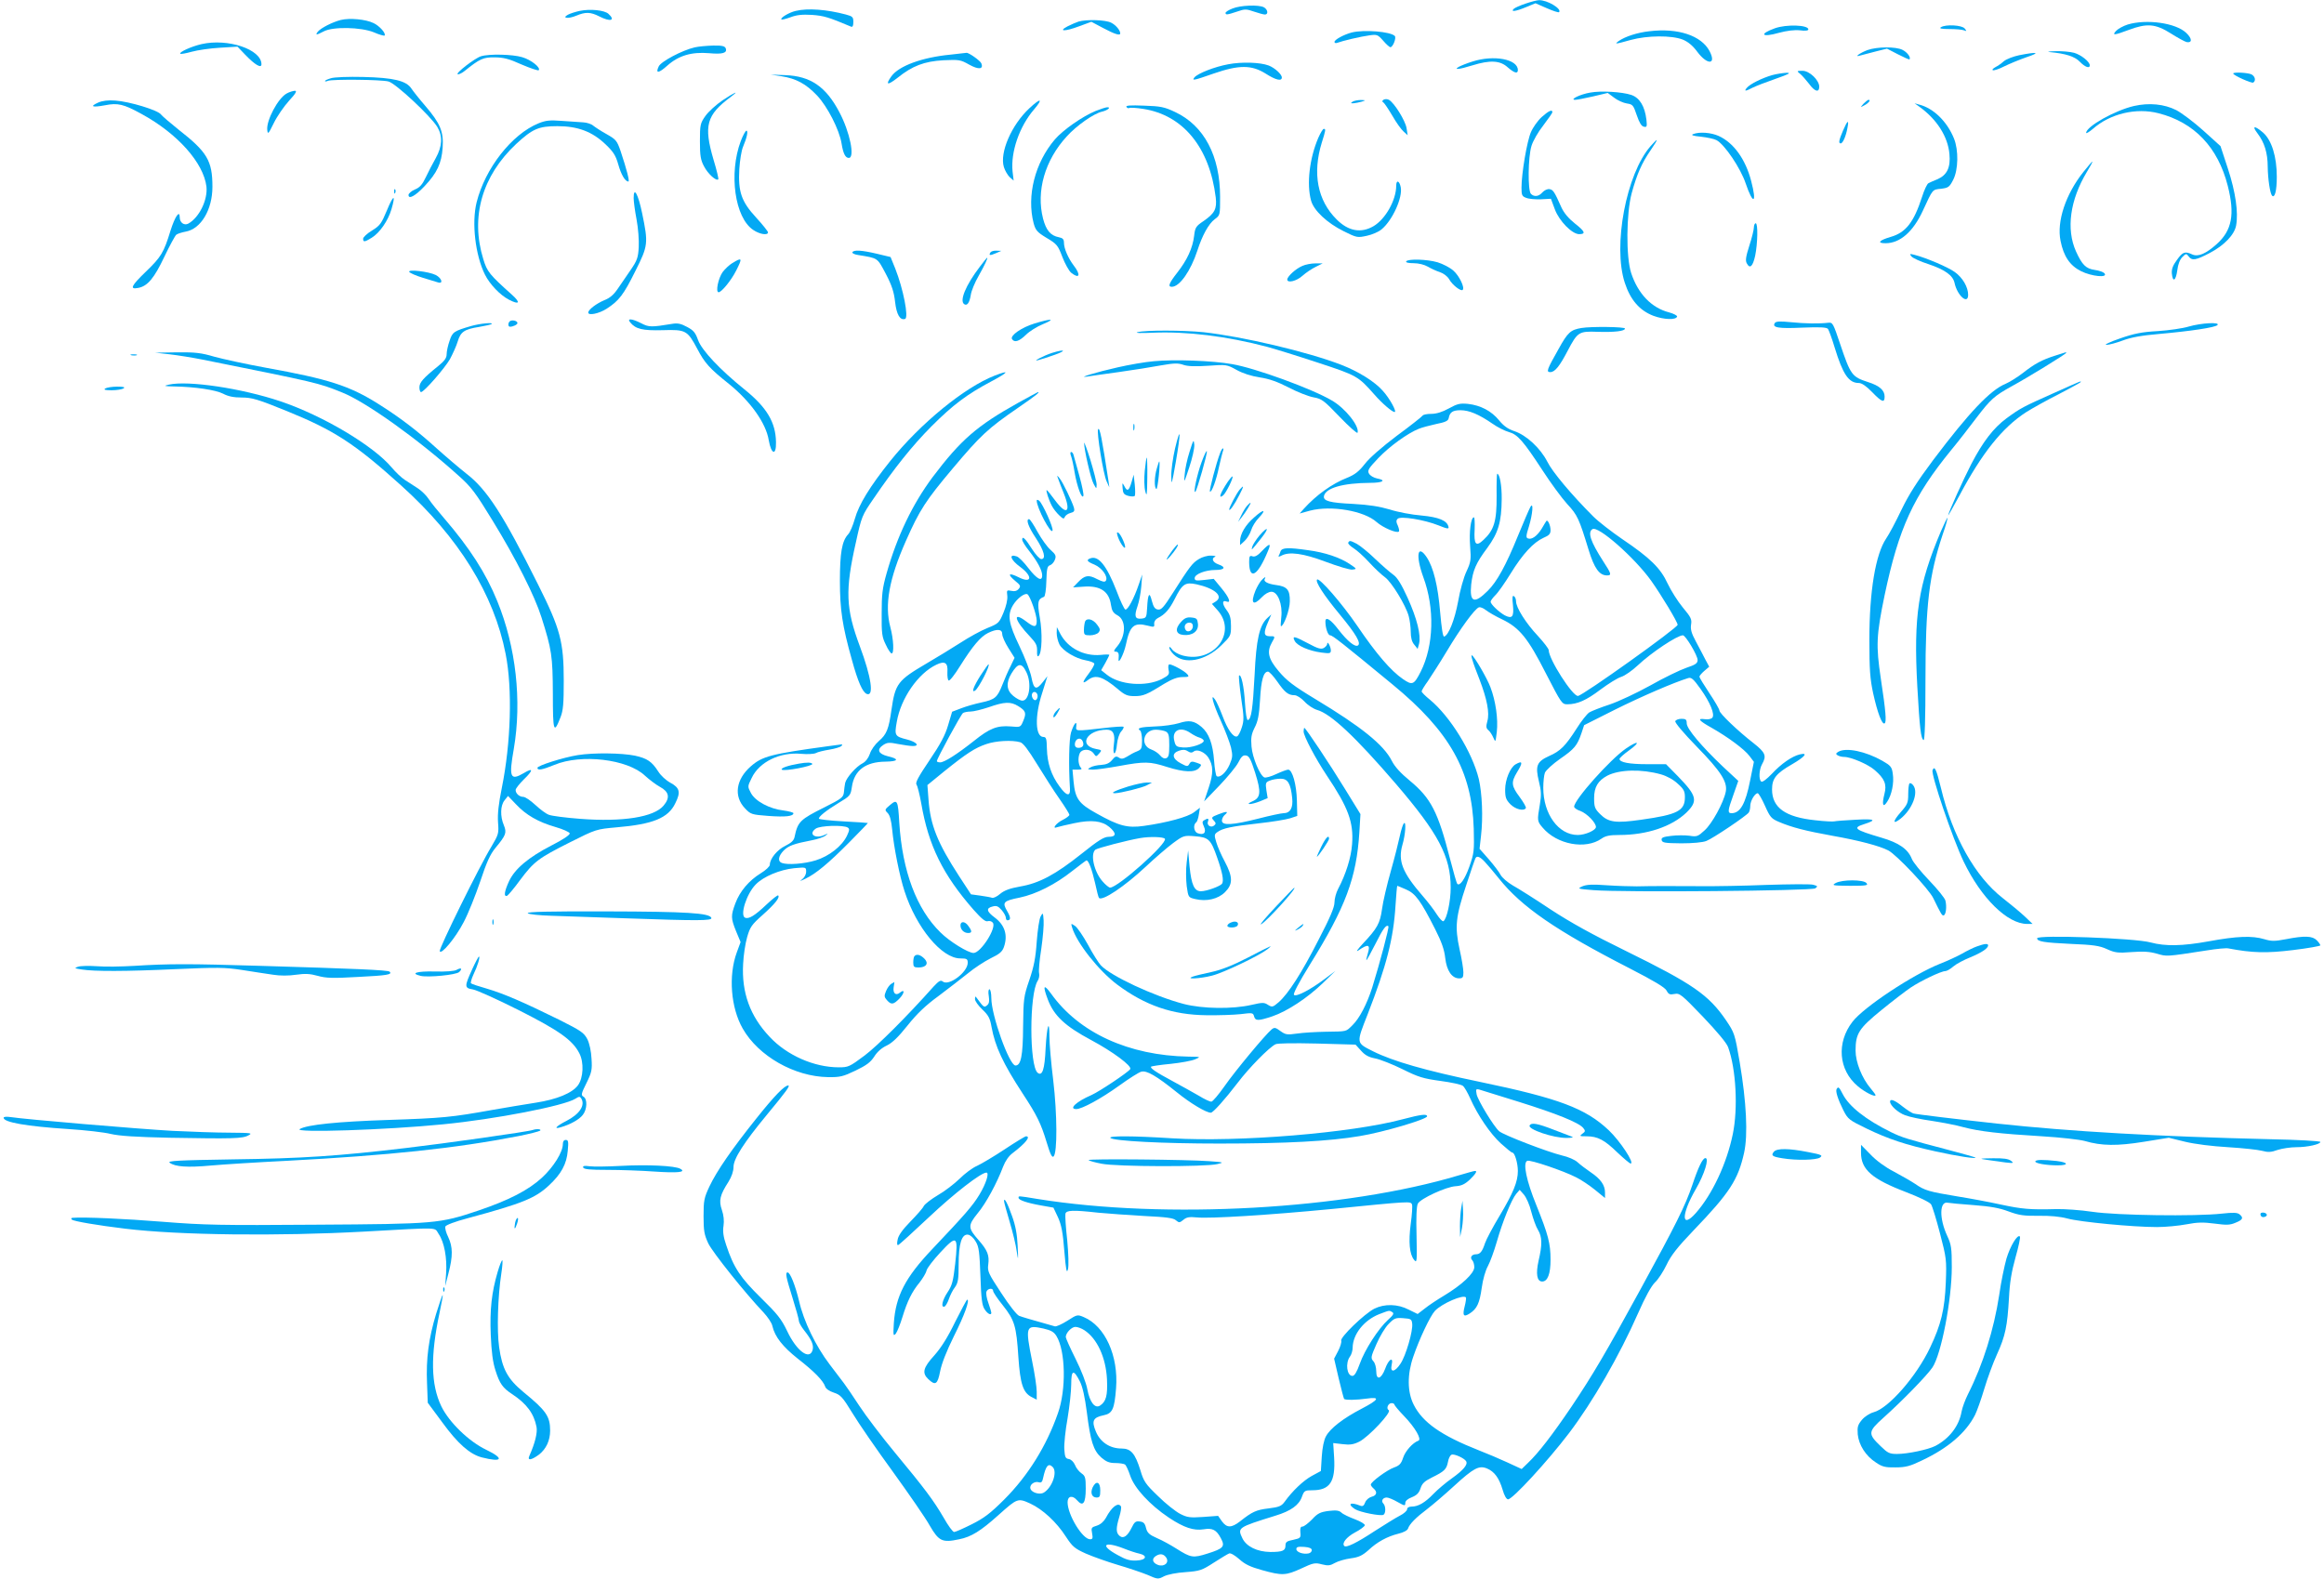 <?xml version="1.0" standalone="no"?>
<!DOCTYPE svg PUBLIC "-//W3C//DTD SVG 20010904//EN"
 "http://www.w3.org/TR/2001/REC-SVG-20010904/DTD/svg10.dtd">
<svg version="1.0" xmlns="http://www.w3.org/2000/svg"
 width="1280pt" height="870pt" viewBox="0 0 1280 870"
 preserveAspectRatio="xMidYMid meet">
<g transform="translate(0,870) scale(0.1,-0.1)"
fill="#03a9f4" stroke="none">
<path d="M8402 8680 c-30 -10 -59 -23 -65 -29 -18 -18 11 -14 69 10 l51 21 62
-27 c34 -15 64 -25 68 -22 17 18 -66 68 -111 66 -11 0 -45 -9 -74 -19z"/>
<path d="M6788 8653 c-21 -8 -38 -19 -38 -24 0 -12 9 -11 63 7 43 15 51 15 94
0 26 -9 53 -16 60 -16 20 0 16 28 -6 40 -29 15 -130 11 -173 -7z"/>
<path d="M3193 8640 c-23 -5 -52 -14 -65 -21 -36 -20 2 -24 47 -5 50 21 78 20
125 -4 62 -32 92 -23 51 14 -22 20 -100 28 -158 16z"/>
<path d="M4383 8640 c-36 -8 -88 -39 -79 -47 2 -3 25 3 50 12 34 13 64 16 118
13 66 -5 90 -12 216 -65 8 -3 12 5 12 26 0 27 -4 31 -41 41 -105 28 -210 36
-276 20z"/>
<path d="M1877 8590 c-47 -12 -109 -44 -126 -64 -17 -21 -8 -20 32 1 50 27
205 24 276 -5 29 -13 56 -20 59 -18 10 11 -28 54 -61 69 -43 21 -131 29 -180
17z"/>
<path d="M5940 8581 c-14 -5 -41 -16 -60 -26 -55 -29 -14 -29 63 0 l68 25 66
-35 c62 -33 93 -43 93 -29 0 17 -24 46 -50 59 -31 16 -136 19 -180 6z"/>
<path d="M11719 8565 c-25 -8 -54 -24 -64 -35 -24 -26 -11 -25 69 5 101 38
148 34 232 -19 38 -24 78 -46 88 -48 31 -5 30 20 -3 51 -58 55 -218 77 -322
46z"/>
<path d="M9775 8544 c-89 -32 -72 -52 22 -25 45 12 86 17 116 14 29 -4 47 -2
47 5 0 25 -122 29 -185 6z"/>
<path d="M10690 8550 c-11 -7 3 -10 47 -10 34 0 70 -3 80 -7 16 -6 16 -5 4 10
-15 19 -105 24 -131 7z"/>
<path d="M9085 8528 c-66 -7 -133 -29 -168 -53 -28 -20 -21 -19 65 5 92 25
225 26 286 2 29 -12 55 -33 80 -67 56 -75 107 -72 68 3 -45 86 -174 129 -331
110z"/>
<path d="M7445 8521 c-42 -11 -95 -39 -95 -52 0 -6 7 -8 15 -5 29 11 130 35
176 41 43 6 47 5 77 -29 17 -20 35 -36 40 -36 14 0 34 52 24 62 -24 24 -168
36 -237 19z"/>
<path d="M1110 8457 c-57 -13 -126 -45 -117 -53 3 -3 31 2 63 11 33 9 102 19
155 22 l97 6 43 -45 c54 -56 89 -76 89 -52 0 82 -185 144 -330 111z"/>
<path d="M3826 8439 c-69 -16 -186 -78 -198 -105 -19 -40 -1 -39 48 5 62 55
133 76 229 68 75 -7 102 1 92 27 -5 12 -20 16 -69 15 -35 -1 -81 -5 -102 -10z"/>
<path d="M10285 8424 c-42 -16 -76 -41 -40 -30 11 3 49 13 84 22 l64 16 60
-31 c33 -17 62 -30 64 -28 9 10 -12 39 -38 52 -36 19 -141 18 -194 -1z"/>
<path d="M11290 8413 c87 -8 137 -24 165 -53 29 -30 55 -39 55 -20 0 20 -48
58 -86 69 -22 6 -68 10 -104 9 -36 -1 -49 -3 -30 -5z"/>
<path d="M5235 8399 c-156 -15 -285 -62 -326 -120 -34 -48 -21 -51 34 -8 82
66 147 91 253 97 87 4 94 3 142 -24 52 -29 80 -26 67 7 -6 15 -70 60 -82 58
-5 -1 -44 -5 -88 -10z"/>
<path d="M11122 8396 c-34 -7 -72 -22 -85 -33 -12 -11 -33 -26 -47 -33 -14 -8
-20 -15 -13 -17 6 -2 34 7 61 21 28 14 84 37 124 51 78 26 62 31 -40 11z"/>
<path d="M2649 8390 c-33 -10 -142 -94 -128 -99 6 -2 23 6 38 18 83 67 103 76
165 75 48 0 80 -8 148 -39 49 -21 91 -35 95 -32 13 14 -42 58 -91 72 -52 16
-183 19 -227 5z"/>
<path d="M8110 8361 c-30 -9 -64 -23 -75 -29 -31 -18 1 -15 75 8 97 30 152 27
193 -10 38 -33 57 -38 57 -16 0 60 -132 85 -250 47z"/>
<path d="M6765 8346 c-76 -14 -167 -50 -186 -72 -16 -20 -6 -18 106 21 139 48
208 48 285 0 56 -36 90 -44 90 -22 0 18 -39 53 -72 66 -47 18 -150 21 -223 7z"/>
<path d="M9916 8292 c11 -9 32 -34 48 -54 31 -43 56 -50 56 -15 -1 36 -54 87
-92 87 -33 0 -33 -1 -12 -18z"/>
<path d="M9760 8286 c-55 -16 -122 -49 -139 -70 -17 -20 -8 -20 32 1 18 9 75
31 127 49 74 26 87 33 60 33 -19 -1 -55 -6 -80 -13z"/>
<path d="M12300 8295 c0 -10 101 -55 110 -50 16 10 11 34 -9 45 -20 10 -101
14 -101 5z"/>
<path d="M4304 8280 c82 -13 135 -42 196 -106 57 -60 123 -189 135 -264 9 -56
21 -80 40 -80 35 0 6 143 -52 252 -74 141 -159 199 -298 204 l-80 3 59 -9z"/>
<path d="M1823 8269 c-18 -5 -33 -12 -33 -15 0 -4 8 -3 17 1 26 9 292 7 333
-4 39 -10 232 -190 269 -251 30 -51 27 -106 -9 -171 -17 -30 -42 -78 -55 -106
-19 -40 -33 -56 -60 -67 -19 -8 -35 -22 -35 -30 0 -26 37 -6 88 48 69 73 94
126 100 212 6 89 -13 134 -95 230 -33 38 -67 81 -77 96 -28 43 -97 60 -266 64
-80 2 -160 -1 -177 -7z"/>
<path d="M1579 8185 c-48 -26 -113 -149 -107 -201 3 -26 6 -23 36 38 18 37 56
92 84 123 38 41 45 55 32 55 -11 -1 -31 -7 -45 -15z"/>
<path d="M8759 8190 c-55 -9 -116 -39 -84 -40 11 0 56 9 100 19 l80 19 35 -26
c19 -15 51 -29 70 -32 33 -5 36 -9 55 -65 14 -41 26 -61 39 -63 17 -4 18 1 14
39 -9 74 -37 120 -83 136 -51 17 -167 24 -226 13z"/>
<path d="M3979 8147 c-35 -24 -77 -62 -94 -86 -28 -40 -30 -48 -30 -139 0 -81
4 -104 23 -139 21 -41 67 -82 78 -71 3 3 -9 52 -26 108 -55 188 -40 246 96
347 50 38 21 25 -47 -20z"/>
<path d="M7621 8151 c-9 -6 -10 -11 -2 -15 6 -4 28 -37 50 -74 21 -37 49 -76
62 -87 l22 -20 -6 39 c-7 42 -68 140 -97 156 -9 5 -22 5 -29 1z"/>
<path d="M541 8135 c-49 -22 -33 -28 37 -15 71 14 102 7 202 -48 198 -108 341
-269 357 -400 8 -73 -40 -171 -100 -204 -23 -12 -47 6 -47 34 0 44 -26 6 -51
-73 -37 -121 -52 -145 -135 -225 -82 -79 -92 -100 -42 -90 51 10 87 53 143
171 29 61 59 116 66 122 8 6 31 13 52 17 84 15 147 121 147 247 0 144 -29 192
-188 316 -45 36 -88 73 -95 82 -16 24 -175 72 -252 77 -40 3 -71 -1 -94 -11z"/>
<path d="M5670 8104 c-99 -92 -165 -245 -141 -324 6 -20 21 -45 32 -56 l22
-19 -6 50 c-11 107 37 248 119 343 51 60 36 64 -26 6z"/>
<path d="M7450 8140 c-12 -8 -11 -10 5 -9 11 1 31 5 45 9 24 8 24 8 -5 9 -16
0 -37 -4 -45 -9z"/>
<path d="M10264 8129 c-19 -22 -19 -22 3 -10 24 12 39 31 25 31 -5 0 -17 -10
-28 -21z"/>
<path d="M10570 8113 c97 -69 159 -166 167 -262 7 -73 -13 -115 -65 -138 -20
-8 -43 -18 -50 -22 -8 -3 -24 -38 -36 -76 -45 -139 -89 -196 -172 -220 -65
-19 -78 -35 -29 -35 80 0 152 63 206 180 55 119 51 115 99 120 41 5 47 9 68
50 28 55 30 163 4 227 -38 94 -113 167 -192 187 l-25 7 25 -18z"/>
<path d="M11753 8116 c-104 -24 -263 -113 -263 -148 0 -5 17 5 37 22 95 84
239 118 362 86 196 -50 327 -187 381 -400 40 -157 23 -245 -60 -320 -60 -54
-103 -72 -135 -58 -41 19 -53 15 -85 -30 -23 -31 -30 -51 -28 -75 5 -51 22
-40 30 18 4 33 14 59 28 73 20 20 22 20 34 4 19 -26 40 -22 118 19 78 41 135
100 144 151 13 71 -3 184 -45 312 l-41 125 -94 85 c-52 47 -119 97 -149 113
-67 34 -150 42 -234 23z"/>
<path d="M6204 8111 c4 -6 11 -9 16 -6 5 3 40 1 77 -5 219 -34 365 -212 399
-488 7 -63 -5 -87 -69 -131 -40 -27 -45 -35 -50 -80 -8 -67 -38 -133 -93 -203
-46 -59 -53 -78 -30 -78 43 0 104 87 141 200 27 84 62 147 95 172 30 22 30 22
30 123 0 226 -88 393 -248 468 -59 28 -80 32 -171 35 -76 3 -102 1 -97 -7z"/>
<path d="M6035 8089 c-73 -30 -179 -104 -225 -157 -110 -129 -156 -311 -117
-462 11 -39 19 -49 72 -81 56 -33 62 -41 86 -104 14 -37 36 -76 48 -87 46 -37
56 -14 15 39 -31 41 -54 94 -54 126 0 19 -7 26 -28 30 -46 9 -70 38 -87 102
-39 152 10 322 130 453 55 61 150 127 195 137 30 7 52 25 28 24 -7 0 -35 -9
-63 -20z"/>
<path d="M8491 8055 c-21 -19 -48 -57 -59 -83 -22 -50 -52 -229 -52 -306 0
-41 3 -48 26 -56 14 -6 50 -9 81 -8 l55 3 22 -59 c24 -64 94 -135 133 -136 39
0 33 15 -22 58 -35 28 -60 57 -75 89 -39 88 -46 98 -66 101 -11 2 -28 -6 -39
-18 -20 -23 -45 -26 -63 -8 -18 18 -16 203 3 264 8 27 37 78 65 113 27 36 50
68 50 73 0 17 -21 7 -59 -27z"/>
<path d="M2967 8021 c-148 -60 -295 -248 -342 -436 -28 -113 -7 -291 46 -398
27 -54 84 -113 132 -138 58 -30 66 -17 17 27 -124 111 -137 127 -158 196 -72
232 -7 459 181 635 90 83 123 98 227 98 112 0 192 -30 265 -100 43 -41 56 -61
70 -110 16 -57 38 -95 56 -95 8 0 -9 66 -43 168 -20 58 -26 64 -77 93 -31 17
-64 39 -74 47 -10 9 -35 17 -55 18 -20 1 -73 5 -117 8 -66 5 -88 3 -128 -13z"/>
<path d="M10151 7981 c-23 -54 -26 -71 -13 -71 12 0 29 40 37 84 10 50 1 45
-24 -13z"/>
<path d="M12434 7965 c38 -50 56 -108 56 -184 1 -69 13 -147 24 -159 15 -15
26 27 26 104 0 111 -28 201 -75 243 -48 41 -64 39 -31 -4z"/>
<path d="M7261 7941 c-49 -114 -65 -255 -40 -346 15 -55 89 -124 180 -169 72
-36 76 -36 127 -25 29 6 66 22 82 36 59 49 116 174 105 231 -7 37 -25 43 -25
9 0 -79 -59 -184 -125 -223 -69 -40 -138 -28 -203 37 -106 105 -134 254 -82
423 22 70 23 76 11 76 -5 0 -18 -22 -30 -49z"/>
<path d="M4080 7923 c-67 -179 -33 -423 69 -490 35 -24 81 -31 81 -13 0 5 -29
42 -65 81 -82 89 -100 142 -93 268 3 48 12 102 20 121 22 52 30 90 19 90 -5 0
-19 -26 -31 -57z"/>
<path d="M9325 7961 c-13 -5 -1 -10 43 -14 35 -4 73 -12 86 -19 45 -24 133
-155 161 -239 41 -121 63 -111 30 14 -31 120 -97 211 -179 248 -42 19 -106 24
-141 10z"/>
<path d="M9091 7895 c-134 -153 -209 -549 -142 -753 31 -95 82 -153 158 -182
57 -21 124 -24 130 -4 2 5 -18 16 -44 23 -97 25 -171 102 -209 217 -29 89 -27
328 3 440 29 105 55 165 104 236 45 66 45 74 0 23z"/>
<path d="M11475 7753 c-98 -123 -148 -274 -126 -380 17 -85 51 -136 113 -167
58 -29 150 -38 129 -12 -6 7 -30 16 -54 19 -48 7 -69 27 -103 102 -55 123 -33
283 60 438 19 31 33 57 30 57 -2 0 -24 -26 -49 -57z"/>
<path d="M2171 7644 c0 -11 3 -14 6 -6 3 7 2 16 -1 19 -3 4 -6 -2 -5 -13z"/>
<path d="M3490 7609 c0 -18 7 -71 16 -118 9 -47 14 -115 12 -152 -3 -58 -9
-74 -43 -124 -22 -32 -54 -79 -72 -105 -23 -34 -44 -52 -75 -64 -43 -18 -88
-52 -88 -68 0 -18 59 -6 101 21 68 44 93 76 158 207 71 141 72 153 38 318 -22
107 -47 152 -47 85z"/>
<path d="M2131 7541 c-30 -72 -38 -84 -82 -111 -27 -16 -49 -37 -49 -45 0 -20
8 -19 47 5 44 27 90 93 109 157 25 85 11 82 -25 -6z"/>
<path d="M9660 7448 c0 -13 -11 -58 -25 -101 -19 -60 -23 -83 -14 -98 17 -32
33 -17 46 42 14 68 16 179 3 179 -5 0 -10 -10 -10 -22z"/>
<path d="M4695 7311 c-3 -6 11 -13 32 -16 111 -18 104 -14 152 -104 34 -65 45
-101 51 -155 8 -69 27 -102 55 -93 21 8 -10 165 -54 277 l-26 64 -75 18 c-85
20 -126 22 -135 9z"/>
<path d="M5455 7309 c-11 -17 -2 -18 30 -4 l30 13 -27 1 c-15 1 -30 -4 -33
-10z"/>
<path d="M10528 7287 c8 -9 49 -28 93 -42 90 -30 135 -62 144 -103 15 -71 75
-123 75 -66 0 42 -30 94 -73 125 -37 27 -159 79 -222 95 -27 7 -29 6 -17 -9z"/>
<path d="M5397 7231 c-78 -102 -114 -189 -86 -207 16 -10 29 8 36 52 3 21 22
68 43 104 35 62 52 100 47 100 -2 0 -20 -22 -40 -49z"/>
<path d="M4034 7251 c-17 -10 -41 -33 -54 -50 -24 -34 -40 -111 -22 -111 16 0
70 66 97 120 35 69 33 74 -21 41z"/>
<path d="M7745 7260 c-4 -6 12 -10 41 -10 28 0 59 -8 78 -19 17 -10 47 -24 66
-30 21 -7 42 -23 52 -40 17 -31 65 -68 74 -58 13 12 -19 78 -51 106 -19 17
-58 37 -87 46 -58 17 -164 20 -173 5z"/>
<path d="M7173 7235 c-36 -15 -83 -58 -83 -75 0 -21 51 -9 84 21 19 17 52 39
73 49 l38 19 -40 0 c-22 0 -55 -6 -72 -14z"/>
<path d="M2254 7202 c4 -6 37 -21 74 -32 37 -11 75 -23 85 -26 30 -9 20 24
-13 41 -38 19 -156 33 -146 17z"/>
<path d="M2813 6933 c-15 -5 -18 -33 -4 -33 17 0 41 12 41 20 0 11 -22 18 -37
13z"/>
<path d="M3471 6924 c30 -37 68 -46 180 -43 126 4 135 -1 189 -102 42 -80 67
-108 176 -195 117 -95 203 -215 218 -309 14 -80 42 -87 40 -10 -2 109 -51 191
-174 290 -134 108 -234 214 -255 271 -15 42 -25 54 -61 73 -33 18 -52 22 -81
17 -116 -19 -129 -19 -171 3 -51 26 -81 29 -61 5z"/>
<path d="M5698 6918 c-72 -22 -136 -67 -124 -86 13 -21 39 -13 76 23 20 20 63
47 96 60 72 30 44 31 -48 3z"/>
<path d="M9775 6920 c-16 -25 21 -31 151 -25 100 4 134 2 142 -7 5 -7 22 -53
37 -103 45 -147 77 -195 133 -195 16 0 41 -17 73 -50 54 -56 69 -61 69 -25 0
35 -28 60 -91 80 -89 29 -96 38 -154 210 -38 113 -41 120 -65 117 -51 -6 -127
-5 -206 3 -61 6 -83 5 -89 -5z"/>
<path d="M2595 6904 c-96 -28 -103 -33 -119 -82 -9 -25 -16 -58 -16 -73 0 -21
-11 -37 -47 -66 -82 -66 -103 -90 -103 -117 0 -14 4 -26 9 -26 16 0 128 128
159 181 16 30 36 74 43 98 16 53 36 67 118 80 35 6 66 13 69 16 11 10 -64 3
-113 -11z"/>
<path d="M12055 6901 c-33 -10 -109 -21 -170 -25 -88 -5 -130 -13 -210 -41
-55 -19 -88 -35 -74 -35 15 0 55 11 90 24 45 17 104 28 199 36 179 16 310 36
323 49 18 18 -89 12 -158 -8z"/>
<path d="M8710 6893 c-60 -10 -75 -24 -126 -116 -65 -115 -69 -127 -45 -127
25 0 52 34 95 117 55 104 61 109 165 105 95 -3 151 4 151 18 0 10 -187 12
-240 3z"/>
<path d="M6265 6870 c-17 -5 21 -6 85 -3 185 8 408 -19 630 -78 41 -11 167
-50 279 -87 216 -71 221 -74 312 -177 41 -47 97 -95 110 -95 14 0 -26 74 -64
116 -44 51 -134 107 -229 144 -186 72 -544 156 -760 180 -111 11 -318 12 -363
0z"/>
<path d="M5795 6756 c-47 -15 -115 -51 -77 -40 13 3 54 16 90 29 69 24 58 33
-13 11z"/>
<path d="M935 6748 c44 -5 125 -18 180 -29 632 -127 638 -128 769 -181 133
-53 419 -258 641 -458 70 -62 94 -94 188 -248 129 -210 232 -415 269 -532 57
-180 62 -213 63 -422 0 -210 5 -225 42 -130 15 38 18 76 18 202 0 215 -19 285
-141 529 -194 388 -281 524 -397 613 -39 31 -112 93 -162 138 -109 99 -204
171 -320 244 -160 101 -276 138 -620 200 -110 20 -238 48 -285 61 -71 21 -104
25 -205 24 l-120 -2 80 -9z"/>
<path d="M11320 6741 c-73 -23 -114 -45 -180 -97 -30 -23 -72 -49 -93 -58 -85
-35 -201 -157 -400 -421 -89 -119 -134 -190 -175 -275 -30 -63 -67 -133 -83
-156 -59 -87 -93 -291 -93 -559 0 -166 4 -216 21 -295 24 -108 49 -174 63
-165 11 7 7 63 -21 247 -27 182 -25 237 21 459 78 370 158 544 367 800 39 47
100 126 137 175 81 106 99 122 196 176 85 46 300 178 300 184 0 5 5 6 -60 -15z"/>
<path d="M723 6743 c9 -2 23 -2 30 0 6 3 -1 5 -18 5 -16 0 -22 -2 -12 -5z"/>
<path d="M6355 6710 c-49 -4 -139 -20 -200 -34 -116 -26 -224 -59 -170 -51 17
3 95 14 175 25 80 11 185 28 234 37 73 13 96 13 124 3 23 -8 64 -10 136 -5
101 7 103 7 157 -23 34 -19 81 -34 127 -41 53 -8 98 -24 160 -56 48 -25 109
-49 137 -54 45 -8 57 -17 144 -108 52 -54 96 -93 98 -87 12 35 -67 135 -142
178 -108 64 -423 179 -549 200 -106 19 -318 27 -431 16z"/>
<path d="M5479 6631 c-167 -65 -410 -264 -576 -471 -111 -139 -173 -239 -195
-319 -10 -35 -26 -74 -37 -85 -34 -37 -45 -102 -45 -256 0 -158 13 -247 66
-435 33 -121 59 -179 82 -188 41 -16 25 93 -38 262 -78 209 -82 308 -22 573
31 142 34 149 96 239 117 172 214 293 320 400 119 119 196 177 332 249 94 50
102 64 17 31z"/>
<path d="M11315 6536 c-175 -78 -186 -84 -263 -140 -73 -54 -131 -130 -195
-253 -44 -85 -127 -270 -127 -282 0 -3 28 46 62 109 125 235 236 374 367 459
35 22 117 68 183 101 65 34 118 63 118 65 0 6 16 13 -145 -59z"/>
<path d="M930 6581 c-31 -7 -27 -9 30 -10 114 -2 228 -19 269 -40 28 -15 59
-21 103 -21 55 0 86 -9 244 -73 266 -108 378 -181 635 -413 316 -285 510 -599
574 -927 38 -192 29 -489 -21 -737 -18 -89 -24 -143 -21 -190 5 -62 3 -67 -37
-135 -65 -106 -289 -561 -284 -575 7 -23 87 73 132 160 25 47 65 148 91 224
35 106 55 150 84 185 58 70 63 83 46 125 -21 49 -19 109 4 137 l19 24 44 -46
c55 -59 123 -98 217 -125 42 -12 77 -28 79 -35 1 -9 -38 -35 -101 -67 -126
-65 -201 -128 -233 -196 -26 -56 -31 -88 -11 -81 6 3 39 42 71 86 77 103 101
121 276 209 143 72 145 72 255 82 201 17 286 51 325 134 30 60 24 84 -28 112
-24 13 -53 40 -66 61 -36 56 -61 73 -129 88 -74 15 -228 17 -315 3 -81 -13
-222 -58 -222 -70 0 -16 27 -11 93 16 148 62 403 32 499 -59 24 -22 61 -50 83
-62 50 -27 57 -59 20 -103 -53 -64 -226 -91 -460 -73 -79 6 -156 16 -171 22
-16 5 -49 30 -76 55 -26 24 -55 44 -66 44 -21 0 -42 18 -42 38 0 8 21 34 46
59 52 50 52 66 -1 34 -75 -44 -83 -24 -55 134 45 264 12 561 -91 813 -63 155
-152 293 -293 457 -34 39 -72 86 -85 106 -13 20 -40 46 -60 59 -20 13 -52 34
-71 46 -20 13 -52 44 -73 69 -101 120 -378 285 -612 364 -214 72 -509 116
-615 92z"/>
<path d="M580 6560 c-11 -7 -1 -10 35 -10 28 0 57 5 65 10 11 7 1 10 -35 10
-27 0 -57 -5 -65 -10z"/>
<path d="M5608 6481 c-228 -127 -316 -204 -471 -409 -111 -149 -196 -326 -254
-531 -23 -81 -27 -116 -27 -221 -1 -111 2 -130 23 -172 12 -27 27 -48 32 -48
14 0 11 76 -7 144 -33 124 -7 267 85 475 76 172 110 224 259 401 153 182 194
220 360 334 97 67 121 86 109 86 -1 0 -51 -27 -109 -59z"/>
<path d="M7980 6450 c-36 -20 -69 -30 -97 -30 -23 0 -45 -4 -48 -10 -3 -5 -67
-56 -142 -111 -82 -62 -151 -122 -176 -155 -32 -41 -55 -59 -97 -76 -84 -33
-170 -95 -239 -171 l-23 -26 58 16 c116 30 297 -1 366 -63 35 -31 112 -64 123
-52 3 3 0 17 -6 32 -10 20 -10 29 -1 38 16 16 146 -5 224 -36 49 -20 59 -21
56 -9 -7 35 -53 54 -149 63 -52 4 -131 19 -174 33 -58 17 -114 26 -203 31
-128 6 -165 16 -160 43 9 45 105 72 255 73 69 0 91 14 38 24 -20 4 -39 16 -45
27 -10 17 -2 29 52 86 61 64 162 137 223 161 17 7 59 18 95 26 50 10 66 17 69
32 6 33 22 44 65 44 48 0 102 -23 176 -74 28 -20 69 -40 90 -46 48 -13 79 -48
185 -210 46 -71 107 -154 137 -187 56 -60 65 -80 117 -250 32 -105 60 -143
102 -143 27 0 24 9 -21 78 -70 109 -87 160 -59 177 31 20 231 -156 323 -284
56 -79 146 -228 146 -243 0 -17 -522 -390 -549 -392 -30 -2 -161 203 -161 252
0 8 -27 43 -60 79 -66 70 -120 156 -120 190 0 12 -5 25 -12 29 -8 5 -10 -8 -5
-50 6 -64 -4 -77 -45 -56 -31 17 -78 61 -78 75 0 6 12 22 26 36 14 13 52 67
84 119 67 109 126 172 181 197 31 13 39 22 39 42 0 26 -15 60 -23 51 -2 -3
-14 -22 -26 -43 -25 -40 -55 -62 -76 -53 -11 4 -10 16 6 66 21 69 26 139 8
107 -6 -10 -37 -82 -69 -160 -65 -160 -115 -252 -166 -302 -74 -74 -101 -64
-91 35 9 78 26 118 89 202 60 82 78 142 79 268 1 74 -11 140 -25 140 -2 0 -4
-55 -3 -122 1 -139 -14 -188 -72 -242 -42 -40 -54 -26 -49 58 1 36 0 66 -4 66
-17 0 -27 -80 -21 -158 6 -76 4 -88 -20 -140 -15 -31 -36 -106 -46 -165 -19
-102 -52 -186 -77 -194 -7 -2 -14 45 -22 134 -12 146 -37 247 -74 303 -51 76
-62 10 -19 -109 64 -172 58 -378 -14 -521 -37 -73 -46 -77 -98 -41 -66 45
-147 139 -250 291 -86 126 -211 270 -223 257 -11 -11 37 -86 125 -192 90 -109
119 -159 100 -171 -16 -10 -57 23 -106 86 -44 58 -73 76 -73 46 0 -36 14 -76
26 -76 13 0 65 -41 344 -271 315 -259 437 -477 447 -794 3 -122 2 -135 -24
-209 -25 -70 -53 -110 -67 -95 -3 3 -21 65 -40 139 -66 258 -105 333 -221 429
-50 41 -83 77 -99 109 -45 89 -168 188 -422 341 -121 73 -158 102 -201 153
-57 67 -67 107 -38 158 20 34 19 36 -12 35 -33 0 -35 19 -8 80 l17 40 -21 -19
c-44 -40 -62 -117 -71 -315 -10 -188 -18 -242 -37 -248 -6 -2 -12 33 -16 94
-5 91 -21 163 -33 151 -2 -3 3 -59 12 -124 16 -105 16 -124 3 -163 -8 -25 -19
-46 -26 -48 -20 -7 -52 38 -79 111 -15 39 -33 80 -41 91 -29 43 -13 -20 31
-116 24 -53 49 -119 56 -147 10 -45 9 -55 -8 -95 -19 -43 -53 -74 -71 -63 -4
3 -11 41 -14 84 -7 95 -29 153 -69 187 -41 35 -69 39 -125 21 -26 -8 -86 -17
-131 -18 -80 -3 -104 -9 -82 -23 5 -3 10 -28 10 -55 0 -43 -3 -49 -27 -59 -16
-6 -40 -19 -55 -29 -22 -13 -32 -15 -45 -6 -15 10 -22 7 -38 -13 -15 -18 -32
-25 -60 -27 -22 -1 -49 -7 -60 -14 -18 -10 -16 -11 15 -12 19 0 84 9 144 20
141 26 169 25 263 -5 95 -30 153 -32 177 -6 16 18 16 19 -13 29 -26 9 -32 8
-40 -6 -9 -16 -13 -16 -48 3 -47 25 -51 55 -10 69 20 7 34 7 48 -2 15 -10 24
-10 34 -2 18 15 60 -3 80 -33 28 -44 29 -87 2 -167 l-25 -75 83 86 c46 48 93
105 105 128 16 32 26 42 42 39 18 -2 27 -20 51 -95 34 -108 31 -138 -16 -158
-45 -20 -6 -19 44 1 l41 17 -7 43 c-6 41 -4 45 20 54 14 6 41 10 59 10 39 0
55 -27 63 -106 6 -55 -11 -84 -48 -84 -11 0 -74 -13 -139 -30 -142 -36 -200
-39 -200 -11 0 10 7 24 15 31 25 21 11 22 -34 4 -39 -15 -41 -18 -26 -34 13
-14 13 -19 2 -28 -17 -14 -42 1 -34 22 7 18 -1 20 -21 7 -11 -6 -11 -13 -1
-35 15 -33 -1 -49 -35 -36 -21 8 -26 47 -7 60 4 3 11 22 14 43 l6 37 -33 -25
c-34 -26 -148 -57 -276 -75 -91 -13 -138 0 -261 69 -98 54 -117 81 -126 175
l-6 66 29 0 c22 0 25 3 16 12 -7 7 -12 26 -12 43 0 17 5 36 12 43 18 18 55 14
71 -8 14 -20 14 -20 31 -1 16 18 15 19 -18 25 -99 19 -50 106 60 106 35 0 47
-24 39 -80 -4 -30 -3 -50 3 -50 5 0 12 23 14 50 3 29 13 59 23 70 10 11 16 23
13 26 -3 3 -52 0 -109 -7 -159 -18 -154 -18 -151 11 4 34 -13 14 -29 -35 -11
-35 -14 -183 -6 -309 3 -46 -19 -42 -57 11 -46 62 -68 129 -70 209 -1 54 -4
64 -19 64 -45 0 -49 114 -7 242 l29 93 -25 -32 c-37 -47 -50 -42 -63 25 -6 32
-36 109 -66 172 -61 127 -68 173 -35 227 22 36 64 68 79 59 15 -10 51 -113 51
-146 0 -37 -13 -38 -56 -5 -80 61 -68 9 19 -82 33 -35 40 -49 39 -79 -1 -27 2
-34 9 -27 18 18 21 125 6 211 -15 85 -11 102 23 114 6 2 12 39 13 86 2 69 5
83 20 88 10 3 22 17 27 30 8 21 5 29 -23 54 -18 15 -50 60 -72 99 -21 39 -42
71 -47 71 -19 0 -5 -41 37 -104 46 -70 58 -116 30 -116 -8 0 -31 24 -50 54
-37 59 -55 76 -55 53 0 -8 17 -36 39 -63 46 -59 71 -106 71 -134 0 -36 -28
-21 -75 39 -25 33 -54 63 -66 66 -45 15 -34 -19 21 -59 70 -52 63 -93 -10 -56
-54 27 -64 18 -20 -19 31 -25 33 -30 21 -45 -10 -12 -23 -15 -41 -11 -25 5
-26 4 -22 -28 2 -21 -6 -56 -21 -92 -24 -57 -27 -60 -89 -85 -35 -14 -102 -51
-148 -81 -47 -30 -130 -81 -185 -113 -160 -94 -174 -111 -195 -256 -15 -107
-27 -136 -69 -172 -21 -18 -44 -50 -50 -71 -8 -23 -23 -43 -40 -52 -36 -18
-89 -79 -96 -108 -2 -12 -6 -35 -7 -52 -3 -27 -12 -35 -106 -82 -136 -68 -148
-79 -166 -165 -4 -19 -19 -32 -51 -48 -44 -21 -85 -71 -85 -104 0 -9 -22 -30
-50 -47 -65 -40 -115 -99 -140 -166 -25 -68 -25 -81 4 -153 l25 -60 -21 -57
c-47 -128 -33 -305 33 -420 87 -152 285 -264 469 -267 67 -1 83 3 152 36 60
29 82 45 103 77 16 26 41 48 69 61 31 15 63 46 115 111 51 64 99 110 169 161
53 40 126 96 162 125 36 30 93 67 127 84 48 23 63 36 72 61 23 65 6 121 -50
163 -46 34 -49 52 -12 61 21 6 31 2 50 -20 13 -15 23 -34 23 -42 0 -8 4 -14 8
-14 20 0 20 15 -1 51 -28 48 -21 56 69 74 91 19 197 73 289 146 41 32 77 59
79 59 12 0 30 -50 47 -123 9 -43 19 -81 22 -84 19 -18 139 62 257 172 52 49
121 108 152 131 56 41 59 42 120 37 75 -6 87 -17 122 -118 29 -82 37 -126 27
-143 -9 -14 -85 -42 -117 -42 -36 0 -52 36 -62 135 l-8 90 -8 -66 c-5 -37 -4
-95 0 -130 9 -63 9 -63 47 -72 62 -15 126 0 164 38 44 44 44 83 -1 168 -19 35
-40 83 -47 107 -12 39 -11 44 6 56 29 21 75 31 226 48 74 8 153 21 175 28 l39
13 -2 84 c-2 89 -25 171 -48 171 -7 0 -37 -11 -65 -24 -29 -14 -59 -22 -66
-19 -24 9 -66 109 -71 170 -4 49 -1 67 17 104 18 34 25 68 30 154 6 109 19
155 44 155 7 0 30 -25 51 -55 41 -59 60 -75 95 -75 13 0 37 -16 55 -35 18 -20
49 -40 69 -46 76 -21 212 -149 433 -406 236 -275 303 -402 303 -573 0 -75 -21
-173 -40 -185 -5 -3 -21 14 -36 37 -15 24 -50 70 -79 103 -111 128 -136 192
-111 280 17 57 22 135 8 119 -5 -5 -15 -36 -22 -69 -7 -33 -29 -121 -50 -195
-21 -74 -43 -168 -48 -207 -11 -80 -26 -107 -106 -192 -28 -30 -40 -47 -26
-38 57 39 69 35 53 -18 -6 -19 -9 -35 -7 -35 2 0 24 40 49 89 43 86 60 109 72
98 5 -6 -48 -205 -89 -337 -29 -91 -70 -170 -109 -208 -38 -37 -27 -34 -149
-36 -52 -1 -123 -5 -156 -10 -56 -8 -64 -6 -92 14 -27 20 -33 21 -48 9 -35
-29 -202 -230 -259 -312 -33 -47 -66 -86 -73 -86 -8 -1 -39 14 -70 33 -32 18
-95 54 -142 79 -95 51 -127 73 -120 81 3 2 51 10 107 15 57 6 117 17 135 25
33 14 33 14 -37 15 -328 6 -602 131 -756 347 -41 56 -47 45 -18 -32 34 -90 95
-147 239 -224 118 -63 226 -143 215 -160 -11 -17 -169 -123 -214 -143 -83 -36
-127 -77 -83 -77 31 0 136 57 236 129 54 39 109 74 122 77 30 8 83 -23 195
-113 75 -61 162 -113 188 -113 12 0 76 71 148 165 62 82 172 194 208 212 12 6
99 7 230 4 l211 -6 30 -33 c22 -25 42 -36 78 -43 27 -5 95 -32 150 -59 88 -44
115 -52 210 -65 60 -8 115 -20 123 -27 9 -7 26 -37 40 -68 41 -93 111 -196
169 -249 31 -28 59 -51 64 -51 13 0 30 -59 30 -101 0 -59 -25 -120 -100 -246
-38 -63 -74 -131 -81 -152 -15 -46 -27 -61 -50 -61 -23 0 -35 -18 -20 -33 6
-6 11 -23 11 -38 0 -34 -69 -98 -167 -157 -37 -22 -85 -54 -106 -71 l-39 -30
-49 24 c-61 32 -134 33 -190 5 -56 -29 -189 -158 -182 -176 3 -8 -5 -34 -17
-57 l-22 -42 25 -108 c14 -60 28 -111 30 -114 8 -7 68 -6 125 2 76 11 67 -6
-29 -56 -100 -52 -173 -108 -196 -152 -11 -19 -20 -63 -23 -111 l-5 -80 -50
-27 c-47 -26 -107 -83 -150 -143 -17 -23 -30 -29 -88 -36 -68 -8 -90 -18 -158
-72 -47 -36 -72 -36 -99 1 l-21 30 -82 -6 c-73 -5 -88 -3 -127 17 -25 13 -80
56 -122 98 -69 66 -79 81 -97 142 -29 93 -52 120 -104 120 -64 0 -117 35 -141
93 -25 59 -16 78 42 90 49 10 60 33 69 149 14 179 -61 343 -178 392 -35 15
-37 14 -90 -20 -30 -19 -61 -33 -69 -31 -135 38 -179 51 -197 58 -12 4 -56 60
-98 125 -71 108 -77 120 -72 157 7 51 -4 79 -53 135 -59 67 -60 80 -6 147 47
56 107 168 141 258 12 31 31 59 53 75 71 54 101 92 73 92 -5 0 -58 -32 -118
-72 -59 -39 -128 -80 -152 -91 -24 -10 -67 -42 -96 -71 -29 -28 -82 -69 -119
-90 -37 -22 -72 -49 -78 -60 -5 -12 -39 -50 -74 -86 -43 -44 -66 -76 -70 -99
-5 -22 -3 -32 3 -30 6 2 82 71 169 153 140 132 287 246 317 246 17 0 -2 -61
-39 -122 -37 -61 -78 -108 -259 -299 -149 -157 -202 -259 -212 -409 -4 -68 -3
-73 11 -57 8 11 24 51 36 90 27 88 52 140 95 192 17 22 35 51 38 65 3 14 38
59 76 100 92 99 99 93 82 -62 -11 -96 -17 -120 -42 -157 -30 -45 -38 -86 -17
-79 6 2 17 21 24 41 7 21 22 51 34 66 17 24 20 45 20 125 0 115 17 169 52 164
13 -2 31 -18 42 -38 18 -29 21 -58 26 -191 4 -125 9 -161 23 -182 16 -25 37
-36 37 -19 0 4 -7 28 -16 53 -10 26 -14 54 -11 63 7 19 37 22 37 4 0 -7 24
-43 54 -80 64 -81 74 -113 85 -285 10 -147 26 -195 72 -219 l29 -15 0 44 c0
25 -11 99 -25 167 -39 194 -36 202 62 181 43 -10 58 -19 72 -42 50 -82 54
-295 8 -424 -63 -181 -165 -345 -296 -476 -77 -77 -112 -103 -180 -137 -46
-23 -89 -42 -96 -42 -7 0 -33 35 -57 78 -58 99 -104 160 -267 357 -73 88 -162
205 -198 260 -36 55 -74 111 -85 125 -10 14 -46 61 -79 104 -76 100 -143 238
-168 349 -21 87 -49 157 -63 157 -14 0 -9 -25 27 -140 19 -61 35 -118 35 -127
0 -8 13 -32 29 -52 42 -53 53 -80 47 -107 -16 -61 -89 -7 -141 104 -31 65 -54
94 -144 182 -113 111 -150 166 -191 290 -16 46 -20 76 -15 107 4 27 1 58 -9
87 -18 52 -11 82 36 155 18 29 28 59 28 82 0 45 56 133 185 289 106 128 129
160 116 160 -20 0 -76 -57 -177 -184 -131 -164 -216 -286 -257 -373 -29 -62
-32 -77 -32 -163 0 -82 4 -102 26 -150 25 -51 204 -275 304 -380 23 -25 46
-58 49 -75 14 -60 57 -114 140 -180 90 -70 140 -121 151 -154 3 -11 22 -25 47
-33 37 -12 48 -23 103 -113 33 -55 133 -200 222 -322 88 -122 181 -256 204
-298 50 -86 69 -95 162 -75 66 13 118 45 217 134 103 92 106 94 174 63 69 -32
145 -102 197 -183 36 -55 48 -65 110 -93 39 -17 118 -45 175 -62 58 -17 132
-42 164 -55 56 -25 59 -25 91 -8 20 10 70 20 119 23 79 6 90 10 155 52 39 25
77 48 85 51 9 3 32 -11 56 -32 31 -28 60 -42 125 -60 111 -31 131 -30 216 9
66 31 76 33 113 23 35 -9 47 -7 73 8 18 10 57 21 87 25 44 6 63 15 97 45 48
45 102 75 166 91 26 6 49 18 52 28 8 25 45 62 105 107 30 23 97 80 148 127
109 100 138 115 182 97 41 -17 67 -53 86 -117 9 -32 21 -53 30 -53 25 0 218
210 336 365 129 170 277 426 380 660 40 91 73 150 93 170 18 16 46 60 64 97
24 51 59 96 149 190 199 207 245 279 278 427 22 99 13 279 -24 498 -27 159
-29 163 -76 233 -96 140 -183 200 -551 381 -184 90 -305 157 -415 229 -85 57
-179 116 -208 132 -29 17 -59 43 -67 58 -8 16 -38 55 -65 86 l-51 58 8 71 c12
102 6 235 -12 313 -36 148 -158 345 -269 437 -25 20 -46 41 -46 46 0 5 15 30
34 56 18 27 66 101 105 166 74 124 153 232 176 241 8 3 25 -4 40 -16 14 -11
54 -34 88 -50 96 -46 143 -104 242 -299 84 -163 88 -169 117 -169 56 0 105 22
183 81 43 32 94 64 114 70 20 6 61 35 91 63 75 71 218 166 249 166 15 0 81
-111 81 -136 0 -18 -11 -26 -62 -43 -35 -12 -124 -55 -198 -97 -76 -42 -174
-88 -224 -105 -49 -16 -100 -36 -113 -44 -13 -9 -44 -48 -69 -88 -62 -97 -90
-125 -152 -152 -68 -31 -77 -54 -56 -140 13 -53 14 -75 5 -128 -15 -87 -15
-91 15 -126 79 -94 237 -123 325 -61 21 15 44 20 98 20 152 0 288 46 369 123
65 64 59 92 -46 200 l-66 67 -103 0 c-99 0 -153 10 -153 29 0 5 23 26 51 46
68 49 54 59 -16 11 -87 -60 -285 -282 -285 -320 0 -7 16 -18 35 -24 36 -14 85
-64 85 -88 0 -18 -59 -44 -100 -44 -106 0 -190 115 -190 260 0 33 4 70 9 83 6
14 43 48 83 76 80 55 95 74 118 141 l15 45 171 86 c147 73 323 149 401 173 18
6 29 -3 69 -59 54 -76 80 -141 65 -159 -6 -7 -24 -11 -42 -8 -44 6 -31 -9 39
-48 88 -50 179 -117 207 -154 l25 -33 -21 -104 c-25 -127 -54 -178 -101 -179
-24 0 -23 12 9 101 l27 77 -84 78 c-118 112 -200 209 -200 239 0 21 -5 25 -29
25 -16 0 -31 -6 -34 -13 -3 -8 46 -66 117 -139 134 -137 172 -196 161 -250
-12 -60 -76 -177 -117 -213 -36 -33 -42 -36 -84 -29 -24 3 -69 3 -100 -1 -44
-5 -55 -10 -52 -23 3 -15 18 -17 108 -18 63 0 118 5 138 13 35 13 222 139 234
157 4 6 8 22 8 36 0 27 25 70 41 70 5 0 23 -31 40 -69 28 -63 35 -71 77 -89
71 -30 143 -49 298 -77 141 -25 256 -55 304 -80 45 -23 224 -213 248 -263 43
-88 48 -97 57 -95 13 3 18 48 10 81 -3 14 -44 64 -89 111 -46 48 -89 101 -96
119 -21 54 -71 89 -167 117 -149 44 -162 54 -95 75 72 23 58 30 -48 24 -58 -3
-110 -7 -117 -9 -6 -2 -53 0 -104 6 -165 17 -239 69 -239 170 0 60 22 88 111
139 72 42 89 65 42 54 -43 -10 -103 -52 -154 -107 -27 -28 -51 -47 -58 -43
-15 10 -13 66 4 96 26 46 19 64 -47 116 -85 66 -188 164 -188 180 0 7 -25 50
-55 95 -30 45 -55 86 -55 91 0 5 12 19 27 32 l27 23 -21 39 c-11 21 -34 66
-52 99 -25 46 -31 68 -27 94 5 30 -1 41 -46 95 -28 34 -65 93 -83 131 -39 85
-96 141 -250 245 -60 41 -132 97 -160 125 -118 118 -225 245 -253 302 -38 74
-115 146 -182 168 -34 11 -59 29 -84 60 -42 51 -101 82 -171 90 -43 4 -58 1
-105 -25z m-2460 -1243 c0 -13 15 -47 34 -77 l34 -54 -22 -46 c-13 -25 -33
-71 -45 -102 -28 -71 -41 -82 -116 -98 -33 -7 -83 -21 -111 -32 l-50 -19 -22
-74 c-16 -55 -42 -104 -103 -194 -61 -90 -79 -124 -71 -133 5 -7 17 -54 26
-104 40 -233 119 -393 289 -587 43 -48 64 -66 77 -62 9 3 22 0 28 -8 23 -27
-66 -167 -106 -167 -29 0 -132 63 -182 113 -132 129 -210 337 -227 605 -7 124
-11 131 -51 97 -30 -25 -30 -27 -13 -44 12 -12 20 -41 25 -92 9 -97 41 -257
68 -339 65 -201 205 -370 307 -370 36 0 41 -3 41 -24 0 -52 -105 -131 -138
-103 -11 9 -21 3 -50 -28 -147 -165 -307 -325 -380 -380 -83 -62 -90 -65 -142
-65 -136 0 -286 66 -381 168 -108 114 -155 244 -146 402 2 47 12 113 22 147
16 56 25 69 86 123 67 60 96 96 85 107 -3 3 -31 -19 -63 -49 -65 -62 -98 -82
-119 -74 -30 12 7 131 58 183 42 44 134 82 212 90 65 6 66 6 66 -19 0 -15 -9
-32 -22 -42 -17 -12 -11 -11 18 3 58 28 125 83 242 201 56 57 102 104 102 106
0 1 -61 5 -135 9 -74 4 -135 11 -135 15 0 12 39 44 108 86 65 39 67 42 74 89
13 91 75 138 185 139 72 1 78 15 12 30 -52 13 -62 37 -24 62 22 14 33 15 82 5
31 -6 67 -11 81 -11 40 0 19 23 -32 36 -68 17 -70 22 -57 96 22 130 117 268
218 316 47 23 65 11 61 -41 -1 -23 2 -44 7 -46 6 -3 34 33 63 80 69 110 113
162 154 182 49 24 78 22 78 -6z m134 -212 c29 -61 15 -155 -23 -155 -11 0 -33
12 -50 26 -38 31 -41 73 -10 124 36 59 57 61 83 5z m61 -130 c0 -10 -5 -20
-11 -22 -13 -4 -27 24 -18 38 9 15 29 4 29 -16z m-107 -55 c42 -26 46 -38 28
-81 -15 -36 -15 -36 -69 -31 -75 6 -116 -10 -203 -80 -95 -75 -163 -118 -186
-118 -10 0 -18 3 -18 7 0 13 133 258 144 265 6 4 25 8 42 8 16 0 61 11 100 24
86 30 120 32 162 6z m813 -140 c16 -9 19 -22 19 -76 0 -51 -3 -66 -17 -71 -10
-4 -23 2 -34 16 -10 12 -31 26 -48 32 -64 23 -44 109 25 109 19 0 44 -5 55
-10z m137 -9 c15 -10 37 -22 50 -25 12 -4 22 -12 22 -17 0 -17 -70 -40 -113
-37 -37 3 -42 6 -49 36 -16 59 34 83 90 43z m-594 -47 c8 -21 -1 -34 -25 -34
-12 0 -19 7 -19 18 0 34 33 45 44 16z m-345 -3 c16 -4 44 -41 93 -121 39 -63
94 -150 124 -192 30 -43 54 -82 54 -87 0 -5 -17 -18 -37 -28 -37 -18 -62 -53
-30 -40 9 3 51 13 94 22 94 20 152 13 193 -21 40 -34 39 -54 -3 -54 -26 0 -56
-18 -152 -95 -142 -113 -231 -161 -337 -179 -56 -10 -86 -21 -109 -40 -17 -15
-38 -25 -45 -22 -8 3 -37 8 -65 12 l-51 7 -66 101 c-118 182 -158 280 -168
421 l-6 80 93 76 c122 98 169 129 232 150 52 18 141 23 186 10z m3529 -177
c32 -9 69 -29 92 -51 34 -30 40 -42 40 -75 0 -75 -41 -96 -241 -124 -140 -20
-180 -15 -226 31 -29 29 -33 39 -33 88 0 61 21 96 73 124 67 34 188 37 295 7z
m-4479 -293 c11 -7 10 -15 -4 -45 -27 -57 -98 -113 -173 -136 -62 -19 -154
-26 -186 -14 -24 9 -19 38 10 68 27 27 57 38 156 57 32 6 66 18 75 26 16 13
16 13 -4 4 -51 -25 -94 3 -50 34 24 17 152 21 176 6z m1747 -62 c15 -25 -259
-269 -302 -269 -6 0 -26 16 -42 35 -46 52 -68 149 -39 174 12 9 176 52 247 64
52 9 129 7 136 -4z m1762 -127 c15 -16 50 -57 77 -91 125 -157 315 -288 723
-497 132 -68 191 -103 201 -121 11 -21 18 -24 43 -19 29 6 39 -2 157 -125 78
-82 131 -145 139 -168 44 -121 55 -337 26 -478 -33 -162 -113 -333 -204 -436
-81 -91 -81 -8 0 132 48 83 75 171 53 171 -15 0 -39 -49 -72 -148 -39 -115
-90 -217 -284 -572 -195 -357 -264 -474 -382 -650 -105 -155 -182 -255 -239
-309 l-35 -34 -78 36 c-43 20 -114 50 -158 67 -208 82 -310 154 -359 252 -35
70 -36 166 -2 264 33 97 93 224 119 252 38 41 159 93 171 74 2 -4 -1 -26 -7
-49 -13 -51 -6 -61 28 -39 40 26 54 56 66 141 6 46 21 97 34 120 12 22 34 82
49 134 32 112 81 233 107 264 l19 22 23 -26 c13 -15 32 -57 41 -95 10 -38 26
-83 37 -100 23 -38 24 -81 3 -170 -16 -72 -9 -114 20 -114 30 0 46 42 46 120
0 91 -13 138 -78 300 -55 135 -76 235 -50 245 16 7 199 -55 269 -91 27 -13 73
-44 104 -69 l55 -45 0 30 c0 41 -24 75 -79 112 -25 17 -58 42 -72 55 -15 14
-52 30 -88 38 -78 19 -320 112 -344 133 -30 26 -117 170 -124 203 -5 28 -4 31
13 27 10 -3 109 -34 219 -68 208 -65 330 -114 355 -144 13 -16 12 -20 -5 -32
-17 -13 -15 -14 23 -14 62 0 99 -20 170 -89 35 -33 68 -61 73 -61 24 0 -58
124 -120 183 -128 121 -274 176 -711 267 -299 62 -479 114 -587 168 -95 48
-94 42 -30 205 103 265 142 417 153 597 4 60 8 110 10 110 1 0 23 -9 48 -20
52 -22 81 -62 161 -220 35 -69 50 -112 55 -158 8 -70 37 -112 77 -112 19 0 23
5 23 33 0 18 -9 75 -21 127 -27 124 -22 179 37 355 25 77 48 143 51 148 8 14
25 7 51 -21z m-509 -2481 c10 -7 5 -16 -24 -42 -53 -48 -129 -166 -156 -243
-16 -45 -29 -66 -40 -66 -31 0 -40 71 -14 106 8 10 15 33 15 49 1 75 63 152
146 185 58 22 55 22 73 11z m109 -63 c5 -40 -35 -177 -64 -220 -31 -48 -59
-52 -49 -7 11 48 -17 32 -36 -22 -22 -58 -49 -65 -49 -13 0 21 -7 46 -16 55
-15 17 -14 24 17 94 18 42 48 92 67 111 31 32 39 35 80 32 43 -3 47 -5 50 -30z
m-1806 -36 c71 -46 119 -151 125 -271 4 -90 -5 -123 -39 -145 -28 -17 -56 20
-69 89 -6 35 -33 105 -65 169 -30 60 -54 114 -54 120 0 23 32 56 53 56 12 0
34 -8 49 -18z m-24 -283 c15 -30 27 -85 38 -169 20 -160 36 -211 80 -250 27
-23 44 -30 77 -30 23 0 47 -4 53 -8 6 -4 19 -32 29 -62 23 -68 107 -160 213
-231 83 -55 137 -73 192 -64 48 8 70 -3 94 -49 25 -46 15 -57 -74 -85 -79 -25
-91 -23 -170 27 -30 19 -78 46 -107 58 -43 19 -54 29 -61 56 -6 26 -14 34 -35
36 -22 3 -29 -3 -44 -34 -23 -47 -46 -63 -67 -45 -20 17 -20 42 -1 105 8 26
12 52 9 57 -15 25 -51 -2 -83 -63 -12 -21 -29 -36 -50 -43 -30 -9 -32 -12 -26
-42 5 -27 3 -33 -11 -33 -42 0 -124 135 -124 204 0 35 27 40 52 11 33 -38 48
-17 48 65 0 60 -3 69 -23 83 -13 9 -30 29 -36 46 -8 18 -22 31 -34 33 -19 3
-22 11 -25 54 -2 28 6 105 18 171 11 66 20 150 20 187 0 80 13 84 48 15z
m1732 -127 c0 -4 24 -33 53 -63 61 -63 99 -129 79 -136 -31 -11 -72 -57 -84
-94 -11 -34 -21 -43 -51 -54 -37 -13 -127 -79 -127 -94 0 -5 7 -14 15 -21 23
-19 18 -39 -11 -46 -14 -4 -30 -17 -35 -31 -7 -19 -14 -23 -27 -18 -54 22 -74
10 -29 -19 26 -17 143 -40 157 -31 13 8 13 48 -1 62 -14 14 -3 33 19 33 9 0
36 -11 60 -25 39 -22 42 -22 42 -5 0 11 13 23 37 32 27 11 39 24 47 49 9 27
22 39 62 59 69 34 81 45 89 86 3 19 12 37 20 40 14 6 70 -19 80 -36 11 -18
-15 -49 -78 -94 -34 -24 -80 -63 -102 -86 -46 -48 -84 -70 -120 -70 -15 0 -25
-6 -25 -15 0 -8 -18 -24 -40 -35 -22 -11 -84 -50 -139 -85 -97 -64 -156 -93
-167 -82 -15 15 12 49 58 74 29 15 53 33 55 40 2 6 -22 21 -54 33 -32 12 -66
28 -75 37 -13 12 -29 14 -71 9 -45 -6 -60 -13 -91 -47 -21 -21 -44 -39 -52
-39 -11 0 -14 -9 -12 -32 3 -30 1 -32 -39 -41 -36 -7 -43 -12 -43 -32 0 -28
-16 -35 -83 -35 -73 1 -132 30 -154 75 -28 59 -27 60 182 125 85 26 130 58
146 105 12 33 16 35 57 35 97 0 128 47 120 181 l-5 79 52 -6 c40 -5 60 -2 92
14 51 26 179 162 162 173 -16 9 -4 39 16 39 8 0 15 -4 15 -8z m-1882 -344 c27
-27 -2 -112 -49 -141 -21 -13 -65 -1 -73 20 -9 22 21 45 46 37 13 -4 19 2 23
23 15 68 29 85 53 61z m392 -449 c30 -12 69 -25 85 -28 48 -11 38 -36 -15 -38
-35 -2 -58 4 -104 30 -100 54 -77 79 34 36z m1035 -9 c0 -8 -8 -16 -18 -18
-30 -6 -67 7 -67 24 0 12 10 14 43 12 29 -2 42 -8 42 -18z m-801 -42 c17 -28
-13 -52 -47 -39 -31 12 -35 35 -9 50 23 14 42 10 56 -11z"/>
<path d="M5400 4978 c-38 -60 -51 -96 -30 -83 20 12 88 145 74 145 -2 0 -22
-28 -44 -62z"/>
<path d="M5290 3602 c0 -23 19 -42 42 -42 22 0 23 9 2 38 -18 27 -44 29 -44 4z"/>
<path d="M5037 3433 c-4 -3 -7 -19 -7 -35 0 -24 4 -28 29 -28 43 0 58 23 32
49 -21 21 -42 27 -54 14z"/>
<path d="M4909 3280 c-9 -5 -22 -23 -29 -40 -11 -26 -10 -33 5 -50 24 -27 36
-25 70 10 28 30 29 54 1 31 -22 -18 -39 -3 -34 30 3 16 4 29 4 29 -1 0 -8 -5
-17 -10z"/>
<path d="M8425 2500 c-13 -21 131 -70 204 -69 25 0 39 3 31 6 -8 3 -54 21
-102 39 -90 35 -123 41 -133 24z"/>
<path d="M6018 506 c-14 -31 -4 -56 22 -56 17 0 20 6 20 40 0 47 -23 55 -42
16z"/>
<path d="M6242 6345 c0 -16 2 -22 5 -12 2 9 2 23 0 30 -3 6 -5 -1 -5 -18z"/>
<path d="M6048 6335 c-9 -15 29 -249 47 -287 l15 -33 -4 30 c-37 242 -49 304
-58 290z"/>
<path d="M6472 6230 c-12 -52 -22 -122 -21 -155 1 -53 3 -45 25 80 29 169 27
203 -4 75z"/>
<path d="M6552 6212 c-13 -40 -25 -96 -27 -125 -5 -51 -4 -50 25 38 17 51 29
105 28 125 -3 32 -5 29 -26 -38z"/>
<path d="M5971 6260 c0 -37 37 -198 52 -225 16 -30 16 -30 17 -5 0 14 -16 75
-34 135 -19 61 -35 103 -35 95z"/>
<path d="M6720 6204 c-21 -54 -61 -207 -56 -212 9 -8 35 62 50 136 8 37 18 75
21 85 4 9 4 17 1 17 -4 0 -11 -12 -16 -26z"/>
<path d="M6618 6154 c-25 -68 -48 -176 -34 -163 9 9 67 212 63 223 -2 6 -15
-22 -29 -60z"/>
<path d="M5899 6188 c5 -13 14 -54 20 -92 13 -76 40 -149 48 -128 3 6 -7 56
-22 110 -15 53 -29 105 -32 115 -2 9 -8 17 -13 17 -6 0 -6 -10 -1 -22z"/>
<path d="M6305 6106 c-4 -43 -3 -91 3 -113 8 -32 10 -21 11 75 1 61 -1 112 -3
112 -2 0 -7 -34 -11 -74z"/>
<path d="M6372 6121 c-14 -45 -16 -108 -3 -115 7 -5 23 144 16 152 -1 1 -7
-15 -13 -37z"/>
<path d="M5829 6060 c5 -14 18 -49 30 -78 42 -105 16 -125 -49 -37 -22 30 -42
55 -45 55 -6 0 11 -54 28 -86 8 -16 27 -40 41 -53 21 -20 26 -22 31 -8 4 8 18
18 31 21 20 5 24 11 19 29 -11 36 -61 140 -79 162 -16 19 -16 19 -7 -5z"/>
<path d="M6232 6043 c-14 -48 -24 -53 -40 -20 -11 20 -11 19 -9 -12 2 -29 7
-36 32 -43 16 -4 32 -4 35 0 3 4 3 32 0 62 l-6 55 -12 -42z"/>
<path d="M6763 6047 c-43 -65 -55 -99 -26 -76 16 14 58 98 51 104 -2 2 -13
-11 -25 -28z"/>
<path d="M6828 6003 c-17 -20 -58 -98 -58 -110 1 -13 30 28 56 80 26 50 26 58
2 30z"/>
<path d="M5710 5942 c0 -39 79 -189 87 -165 6 16 -55 149 -73 164 -9 7 -14 7
-14 1z"/>
<path d="M6868 5913 c-9 -10 -23 -34 -32 -53 l-17 -35 19 24 c23 29 55 81 49
81 -2 0 -11 -8 -19 -17z"/>
<path d="M6908 5850 c-48 -41 -78 -92 -78 -131 l0 -22 25 23 c13 12 30 39 36
59 6 20 25 51 42 68 45 48 27 50 -25 3z"/>
<path d="M10690 5773 c-126 -298 -151 -467 -130 -854 13 -232 20 -291 35 -296
6 -2 10 116 10 330 0 414 20 579 95 803 17 48 28 89 26 91 -1 2 -18 -32 -36
-74z"/>
<path d="M6937 5750 c-19 -23 -37 -51 -40 -62 -6 -23 -6 -23 48 45 47 59 41
73 -8 17z"/>
<path d="M6155 5749 c9 -31 35 -72 41 -66 7 7 -22 73 -36 82 -9 5 -10 1 -5
-16z"/>
<path d="M7426 5711 c-4 -5 10 -19 29 -31 19 -12 58 -47 87 -79 29 -32 68 -68
86 -81 37 -27 115 -155 131 -215 6 -22 11 -61 11 -86 0 -31 6 -55 19 -70 l19
-24 8 29 c11 47 -11 137 -63 252 -34 75 -57 112 -78 127 -16 11 -61 50 -100
87 -38 37 -84 74 -102 84 -37 19 -40 19 -47 7z"/>
<path d="M6457 5668 c-35 -48 -43 -68 -12 -33 28 32 49 65 41 65 -3 0 -16 -15
-29 -32z"/>
<path d="M6951 5665 c-23 -25 -39 -34 -52 -30 -16 6 -19 1 -19 -32 1 -103 47
-76 103 60 20 46 11 47 -32 2z"/>
<path d="M7053 5663 c-3 -10 -8 -22 -11 -26 -2 -5 5 -4 16 2 43 23 119 13 244
-34 67 -25 133 -45 147 -43 25 3 25 4 -14 30 -53 36 -138 65 -231 77 -110 16
-143 14 -151 -6z"/>
<path d="M6603 5620 c-35 -21 -50 -40 -144 -188 -49 -77 -63 -93 -81 -90 -17
2 -25 14 -34 48 -13 53 -22 40 -26 -40 -3 -52 -5 -55 -31 -58 -36 -4 -41 13
-22 68 9 25 18 74 21 110 l5 65 -19 -55 c-26 -77 -61 -142 -74 -138 -6 2 -28
48 -48 102 -55 141 -100 197 -145 180 -24 -9 -18 -18 24 -35 41 -18 75 -66 62
-88 -6 -9 -17 -7 -49 9 -47 25 -68 21 -105 -18 l-27 -28 58 4 c92 7 141 -26
151 -101 5 -32 12 -44 36 -57 48 -26 47 -112 -1 -170 -20 -23 -22 -30 -10 -30
16 0 20 -10 17 -40 -4 -38 29 27 40 78 22 105 44 125 121 105 34 -9 37 -8 35
10 -1 13 7 25 20 32 40 20 64 48 93 105 42 84 58 94 120 81 100 -22 150 -65
107 -94 l-22 -14 32 -36 c109 -124 -24 -294 -194 -248 -23 6 -49 21 -58 34 -8
12 -15 16 -15 9 0 -7 11 -24 24 -37 58 -58 174 -37 262 49 52 51 54 54 54 107
0 43 -5 63 -25 89 -25 34 -24 56 1 46 26 -10 14 22 -28 73 l-43 52 -52 -6
c-45 -5 -53 -4 -53 10 0 22 59 45 115 45 51 0 59 16 15 31 -31 11 -40 33 -17
42 6 3 -4 6 -23 6 -19 1 -50 -8 -67 -19z"/>
<path d="M6947 5502 c-9 -10 -23 -34 -32 -55 -29 -71 -13 -88 35 -37 17 18 38
30 53 30 35 0 62 -70 54 -140 -3 -28 -4 -50 -2 -50 16 0 49 92 49 137 1 64
-15 82 -75 90 -47 6 -72 20 -63 34 9 15 -2 10 -19 -9z"/>
<path d="M6505 5274 c-35 -38 -30 -68 13 -72 50 -5 84 21 80 61 -3 28 -7 32
-35 35 -25 3 -39 -3 -58 -24z m65 -24 c0 -24 -29 -38 -40 -20 -12 19 -1 40 21
40 12 0 19 -7 19 -20z"/>
<path d="M5976 5275 c-3 -9 -6 -30 -6 -46 0 -26 3 -29 34 -29 18 0 39 7 46 15
11 13 10 21 -7 43 -23 32 -58 40 -67 17z"/>
<path d="M5820 5212 c0 -18 7 -46 15 -62 19 -36 89 -78 146 -88 23 -4 44 -12
46 -18 2 -6 -13 -32 -32 -57 -36 -47 -36 -59 -1 -32 40 30 80 18 160 -49 41
-35 55 -41 95 -41 48 0 67 8 165 69 42 25 71 36 99 36 35 0 38 2 26 16 -14 17
-82 54 -98 54 -6 0 -8 -12 -5 -29 6 -27 2 -31 -37 -52 -88 -44 -233 -33 -304
25 l-30 24 23 40 c12 22 22 42 22 44 0 3 -21 3 -48 0 -92 -8 -180 37 -222 116
l-19 37 -1 -33z"/>
<path d="M7131 5169 c14 -27 79 -55 147 -64 46 -6 52 -5 52 12 0 20 -20 56
-20 36 0 -7 -9 -17 -19 -23 -16 -8 -33 -3 -85 25 -77 41 -91 44 -75 14z"/>
<path d="M8110 5063 c4 -16 22 -64 39 -107 41 -107 56 -183 43 -229 -8 -29 -7
-39 5 -49 9 -7 21 -26 28 -42 12 -27 12 -26 19 32 8 70 -6 170 -35 246 -18 49
-92 176 -103 176 -3 0 -1 -12 4 -27z"/>
<path d="M5816 4781 c-10 -11 -16 -25 -14 -31 2 -6 11 3 21 20 21 34 18 39 -7
11z"/>
<path d="M7180 4670 c0 -25 66 -150 128 -243 118 -176 148 -257 139 -377 -5
-74 -35 -168 -77 -247 -11 -21 -20 -54 -20 -74 0 -27 -24 -84 -87 -205 -94
-185 -167 -298 -220 -345 -33 -28 -36 -29 -59 -15 -21 14 -30 14 -91 0 -104
-24 -269 -22 -373 5 -164 43 -402 154 -457 213 -12 13 -44 63 -70 112 -27 49
-59 96 -72 105 -23 15 -23 15 -16 -9 26 -86 147 -238 248 -314 154 -115 304
-167 492 -169 66 -1 151 2 188 6 64 8 69 8 74 -12 7 -26 23 -26 101 0 82 28
193 101 279 184 l68 66 -60 -45 c-80 -60 -156 -99 -168 -87 -6 6 26 67 87 166
198 319 257 478 273 729 l6 101 -83 135 c-85 139 -219 340 -226 340 -2 0 -4
-9 -4 -20z"/>
<path d="M4560 4589 c-314 -43 -361 -55 -425 -111 -82 -72 -95 -165 -32 -231
31 -33 36 -35 129 -42 94 -7 138 -2 138 15 0 4 -25 11 -55 15 -77 9 -155 51
-179 96 -19 36 -19 36 4 83 42 89 156 144 274 133 33 -3 68 -1 79 4 10 6 43
14 74 19 31 5 61 14 67 20 6 6 6 9 1 9 -6 -1 -39 -5 -75 -10z"/>
<path d="M10126 4559 c-15 -9 -16 -13 -5 -20 8 -5 24 -9 36 -9 38 0 133 -41
169 -73 54 -47 67 -78 53 -131 -15 -59 -8 -79 15 -43 25 37 39 104 31 154 -5
38 -11 45 -58 72 -92 52 -198 74 -241 50z"/>
<path d="M4400 4493 c-60 -10 -102 -25 -94 -33 11 -11 175 20 168 32 -5 8 -30
9 -74 1z"/>
<path d="M8347 4489 c-29 -17 -57 -84 -57 -139 0 -44 5 -56 29 -81 28 -28 74
-39 85 -21 3 5 -13 32 -34 61 -46 61 -48 81 -15 136 34 55 32 67 -8 44z"/>
<path d="M10644 4457 c-9 -25 110 -375 171 -503 97 -202 241 -344 350 -344
l30 0 -45 43 c-25 23 -79 68 -119 99 -152 118 -277 340 -341 608 -25 101 -35
124 -46 97z"/>
<path d="M6213 4367 c-70 -22 -101 -37 -72 -37 32 1 150 30 176 44 l28 15 -30
0 c-16 0 -62 -10 -102 -22z"/>
<path d="M10517 4384 c-4 -4 -7 -31 -7 -59 0 -47 -4 -57 -41 -99 -45 -51 -46
-71 -2 -37 65 52 101 144 71 184 -7 10 -17 15 -21 11z"/>
<path d="M7277 4035 c-15 -30 -25 -55 -24 -55 7 0 67 89 67 99 0 25 -18 7 -43
-44z"/>
<path d="M10110 3835 c-23 -13 -16 -14 79 -15 91 0 102 2 91 15 -16 20 -135
20 -170 0z"/>
<path d="M8715 3817 c-29 -13 -26 -14 62 -21 160 -13 1202 -4 1221 10 15 11
14 13 -12 20 -16 4 -131 3 -255 -1 -124 -5 -289 -8 -366 -7 -164 1 -267 1
-350 -1 -33 0 -107 2 -165 6 -80 6 -112 4 -135 -6z"/>
<path d="M7025 3703 c-55 -59 -91 -101 -79 -95 32 17 202 205 182 201 -2 0
-48 -48 -103 -106z"/>
<path d="M2907 3669 c6 -6 63 -12 129 -14 66 -2 250 -9 409 -14 398 -14 478
-14 473 2 -9 27 -134 35 -577 36 -316 1 -442 -2 -434 -10z"/>
<path d="M5732 3652 c-8 -13 -17 -76 -22 -140 -6 -90 -16 -139 -41 -212 -31
-90 -32 -103 -34 -255 -1 -163 -12 -215 -42 -215 -34 0 -133 277 -133 371 0
27 -5 49 -10 49 -6 0 -8 -15 -4 -38 4 -27 2 -41 -9 -50 -16 -14 -20 -11 -52
33 -14 19 -14 19 -15 1 0 -11 18 -36 40 -57 34 -32 43 -49 51 -96 20 -109 63
-201 172 -368 78 -119 100 -163 132 -269 20 -67 30 -85 38 -77 21 21 20 233
-2 419 -12 96 -21 203 -21 240 0 105 -14 61 -21 -63 -5 -116 -18 -156 -44
-135 -46 38 -46 434 0 506 8 12 11 31 8 43 -3 11 2 71 12 133 9 62 15 133 13
158 -3 43 -4 44 -16 22z"/>
<path d="M2712 3620 c0 -14 2 -19 5 -12 2 6 2 18 0 25 -3 6 -5 1 -5 -13z"/>
<path d="M6783 3619 c-13 -4 -23 -13 -23 -19 0 -13 47 -13 56 1 10 17 -9 28
-33 18z"/>
<path d="M7150 3589 c-22 -18 -22 -19 -3 -10 12 6 25 16 28 21 9 15 3 12 -25
-11z"/>
<path d="M11220 3531 c0 -18 38 -24 185 -31 124 -5 159 -10 200 -29 44 -20 60
-22 137 -16 64 5 99 2 138 -9 55 -16 48 -17 274 18 55 9 109 14 120 11 132
-25 209 -27 356 -9 82 10 150 22 150 26 0 4 -9 17 -20 28 -24 24 -66 26 -169
6 -63 -12 -80 -12 -120 0 -67 20 -150 17 -307 -12 -144 -26 -237 -28 -319 -6
-86 24 -625 43 -625 23z"/>
<path d="M10888 3486 c-20 -7 -56 -25 -80 -39 -25 -14 -80 -40 -124 -57 -150
-60 -420 -239 -481 -319 -89 -115 -77 -265 28 -354 38 -33 99 -64 99 -50 0 3
-12 19 -27 37 -48 56 -83 145 -83 208 0 94 18 122 142 223 60 49 133 105 161
124 55 37 168 91 191 91 8 0 28 11 45 26 16 14 58 36 93 50 62 26 98 49 98 66
0 11 -18 10 -62 -6z"/>
<path d="M6872 3424 c-83 -43 -148 -68 -200 -79 -42 -9 -88 -20 -102 -25 -46
-16 39 -12 105 5 62 15 260 110 305 145 34 27 31 26 -108 -46z"/>
<path d="M2602 3363 c-45 -99 -45 -106 3 -114 22 -4 135 -55 250 -113 224
-113 299 -166 336 -239 26 -50 22 -134 -7 -175 -32 -44 -117 -79 -234 -97 -58
-9 -166 -27 -240 -40 -223 -40 -272 -45 -575 -55 -274 -9 -443 -26 -484 -50
-38 -22 478 -5 789 26 288 28 668 102 729 141 20 13 25 13 32 2 24 -38 -9 -87
-81 -124 -57 -29 -74 -48 -31 -35 52 15 101 42 121 68 24 30 26 87 4 100 -15
8 -13 17 16 75 29 59 32 73 28 134 -2 41 -11 84 -23 108 -19 36 -34 46 -155
107 -201 99 -306 144 -397 171 -46 13 -85 26 -89 30 -3 3 3 25 14 49 22 45 38
98 30 98 -3 0 -19 -30 -36 -67z"/>
<path d="M740 3379 c-69 -4 -162 -6 -206 -2 -45 3 -92 2 -105 -3 -21 -7 -19
-9 21 -15 69 -11 238 -11 520 2 227 10 267 10 365 -5 61 -10 137 -21 170 -26
36 -6 86 -6 125 0 50 7 77 6 120 -6 46 -13 83 -14 223 -6 160 8 189 13 173 29
-8 9 -204 17 -710 32 -392 12 -507 12 -696 0z"/>
<path d="M2515 3357 c-12 -7 -59 -11 -122 -9 -99 2 -135 -10 -77 -24 41 -10
197 5 213 21 20 19 11 26 -14 12z"/>
<path d="M10116 2701 c-8 -12 7 -58 37 -118 25 -49 32 -54 129 -101 118 -57
214 -89 378 -125 116 -26 229 -43 220 -34 -3 2 -68 21 -145 41 -236 62 -258
69 -320 99 -138 68 -231 141 -266 210 -20 39 -24 42 -33 28z"/>
<path d="M10410 2631 c0 -21 44 -61 83 -75 23 -9 89 -23 147 -31 58 -9 137
-24 175 -35 87 -23 199 -36 433 -50 100 -6 206 -18 235 -26 92 -27 178 -28
326 -4 l136 22 90 -22 c54 -13 149 -25 237 -30 81 -5 165 -14 187 -20 33 -9
50 -8 86 5 25 8 71 15 103 15 61 0 132 16 132 29 0 5 -125 12 -277 15 -620 15
-1095 42 -1503 86 -229 25 -446 51 -462 56 -9 3 -36 20 -60 39 -42 34 -68 44
-68 26z"/>
<path d="M7726 2534 c-283 -76 -905 -127 -1270 -105 -218 14 -353 14 -340 2
17 -17 288 -31 600 -31 371 0 606 13 772 41 130 21 372 93 372 109 0 15 -35
10 -134 -16z"/>
<path d="M20 2542 c0 -25 126 -47 355 -62 94 -6 199 -18 235 -27 47 -11 137
-17 325 -21 347 -6 401 -5 433 13 25 13 17 14 -103 15 -71 0 -213 5 -315 10
-181 10 -819 64 -892 76 -23 3 -38 2 -38 -4z"/>
<path d="M2935 2475 c-21 -9 -490 -75 -695 -99 -380 -45 -576 -58 -954 -63
-310 -5 -367 -8 -351 -19 30 -22 97 -27 227 -15 67 6 256 18 418 26 562 30
925 68 1275 136 61 12 114 26 120 30 9 9 -20 11 -40 4z"/>
<path d="M3100 2397 c0 -44 -51 -126 -115 -185 -75 -69 -182 -124 -350 -181
-214 -72 -236 -74 -897 -78 -520 -4 -615 -2 -840 16 -211 17 -436 27 -497 22
-10 -1 -11 -4 -5 -10 9 -9 144 -32 294 -50 298 -36 839 -42 1316 -16 430 24
384 25 410 -13 31 -45 47 -133 41 -217 l-5 -70 18 70 c25 95 24 146 -1 199
-12 24 -19 50 -16 59 3 8 52 27 124 46 300 81 371 110 446 180 68 63 98 118
104 191 5 51 3 60 -11 60 -10 0 -16 -8 -16 -23z"/>
<path d="M10250 2349 c0 -92 61 -145 247 -216 75 -29 131 -56 139 -68 7 -11
29 -83 49 -160 35 -135 37 -145 32 -270 -6 -149 -26 -232 -87 -360 -75 -158
-228 -333 -310 -355 -22 -6 -50 -24 -65 -42 -23 -28 -26 -39 -23 -80 6 -59 44
-119 100 -155 35 -24 52 -28 108 -27 56 0 81 7 145 38 145 68 243 153 293 251
11 22 34 87 51 144 17 57 48 142 70 190 46 101 57 155 66 311 4 84 14 144 36
223 17 60 28 111 24 115 -13 14 -53 -52 -74 -122 -11 -39 -30 -129 -40 -201
-29 -189 -89 -382 -172 -546 -15 -30 -31 -73 -35 -95 -14 -80 -67 -149 -145
-190 -40 -20 -151 -44 -211 -44 -41 0 -51 5 -90 43 -71 68 -70 80 15 156 108
97 238 231 270 277 49 72 107 373 107 554 0 104 -3 124 -25 171 -45 97 -43
193 3 183 9 -2 73 -8 142 -13 93 -7 143 -16 193 -35 57 -21 83 -25 165 -24 64
1 118 -4 159 -15 69 -19 361 -47 493 -47 47 0 120 7 162 15 62 12 94 12 156 4
66 -9 85 -8 115 5 40 16 45 27 22 46 -12 10 -35 11 -98 4 -146 -16 -577 -10
-712 10 -66 10 -156 16 -200 15 -144 -4 -188 0 -305 25 -63 14 -171 34 -240
45 -156 26 -179 32 -232 69 -24 16 -77 46 -118 68 -45 23 -96 60 -127 93 l-53
54 0 -44z"/>
<path d="M9770 2355 c-17 -21 -9 -27 47 -36 78 -13 187 -10 207 4 17 12 9 16
-65 30 -106 21 -172 22 -189 2z"/>
<path d="M5996 2309 c2 -4 34 -13 71 -20 81 -17 574 -18 638 -2 38 9 37 10
-45 16 -119 9 -669 14 -664 6z"/>
<path d="M10945 2310 c28 -4 73 -10 100 -14 46 -5 48 -4 31 9 -14 11 -43 15
-100 14 -77 -1 -78 -2 -31 -9z"/>
<path d="M11210 2301 c0 -10 59 -21 123 -21 63 0 60 16 -5 24 -74 8 -118 8
-118 -3z"/>
<path d="M3420 2277 c-74 -4 -152 -5 -173 -2 -29 4 -38 2 -35 -7 4 -10 38 -13
134 -13 71 0 186 -4 255 -9 132 -9 181 -4 146 15 -29 17 -184 24 -327 16z"/>
<path d="M8035 2225 c-625 -188 -1615 -244 -2322 -130 -109 18 -103 17 -103 6
0 -12 45 -28 124 -42 l68 -12 25 -53 c19 -42 27 -83 35 -186 9 -106 13 -126
20 -101 5 20 3 84 -4 160 -8 71 -12 136 -10 146 4 20 40 22 182 6 52 -5 166
-13 252 -18 122 -6 162 -11 175 -24 17 -14 20 -14 41 3 18 15 33 17 75 13 74
-7 394 13 737 46 442 44 440 44 447 25 3 -8 0 -56 -7 -106 -13 -100 -7 -167
18 -198 16 -20 17 -13 14 133 -3 101 0 162 7 176 15 28 156 93 208 96 32 2 51
11 78 36 33 32 44 50 28 48 -5 0 -44 -11 -88 -24z"/>
<path d="M5530 2083 c0 -6 14 -57 31 -114 17 -57 35 -131 39 -164 8 -53 9 -50
5 31 -3 65 -12 113 -31 165 -25 71 -44 106 -44 82z"/>
<path d="M8048 2045 c-4 -22 -7 -67 -7 -100 l1 -60 10 49 c5 27 8 72 6 100
l-3 51 -7 -40z"/>
<path d="M12450 2012 c0 -14 11 -21 26 -15 8 3 11 9 8 14 -7 11 -34 12 -34 1z"/>
<path d="M2837 1963 c-7 -39 -1 -40 11 -4 6 17 7 31 3 31 -5 0 -11 -12 -14
-27z"/>
<path d="M2741 1693 c-33 -112 -44 -208 -38 -348 4 -93 11 -149 26 -195 23
-73 40 -96 91 -130 81 -53 121 -108 135 -181 6 -32 -8 -89 -40 -161 -11 -26
12 -22 53 8 40 31 62 78 62 133 0 78 -22 110 -147 212 -87 72 -117 127 -134
248 -13 90 -7 281 12 404 6 38 8 71 6 74 -3 3 -15 -26 -26 -64z"/>
<path d="M2441 1594 c0 -11 3 -14 6 -6 3 7 2 16 -1 19 -3 4 -6 -2 -5 -13z"/>
<path d="M2402 1462 c-41 -136 -56 -247 -50 -383 l4 -107 80 -108 c85 -117
152 -176 218 -193 113 -29 126 -7 24 42 -96 46 -204 151 -247 239 -58 120 -61
277 -10 516 11 52 19 95 17 97 -2 2 -18 -45 -36 -103z"/>
<path d="M5261 1418 c-41 -85 -77 -142 -115 -185 -62 -68 -69 -97 -33 -131 39
-37 51 -29 65 43 8 42 35 111 76 194 57 113 89 201 73 201 -3 0 -32 -55 -66
-122z"/>
</g>
</svg>
